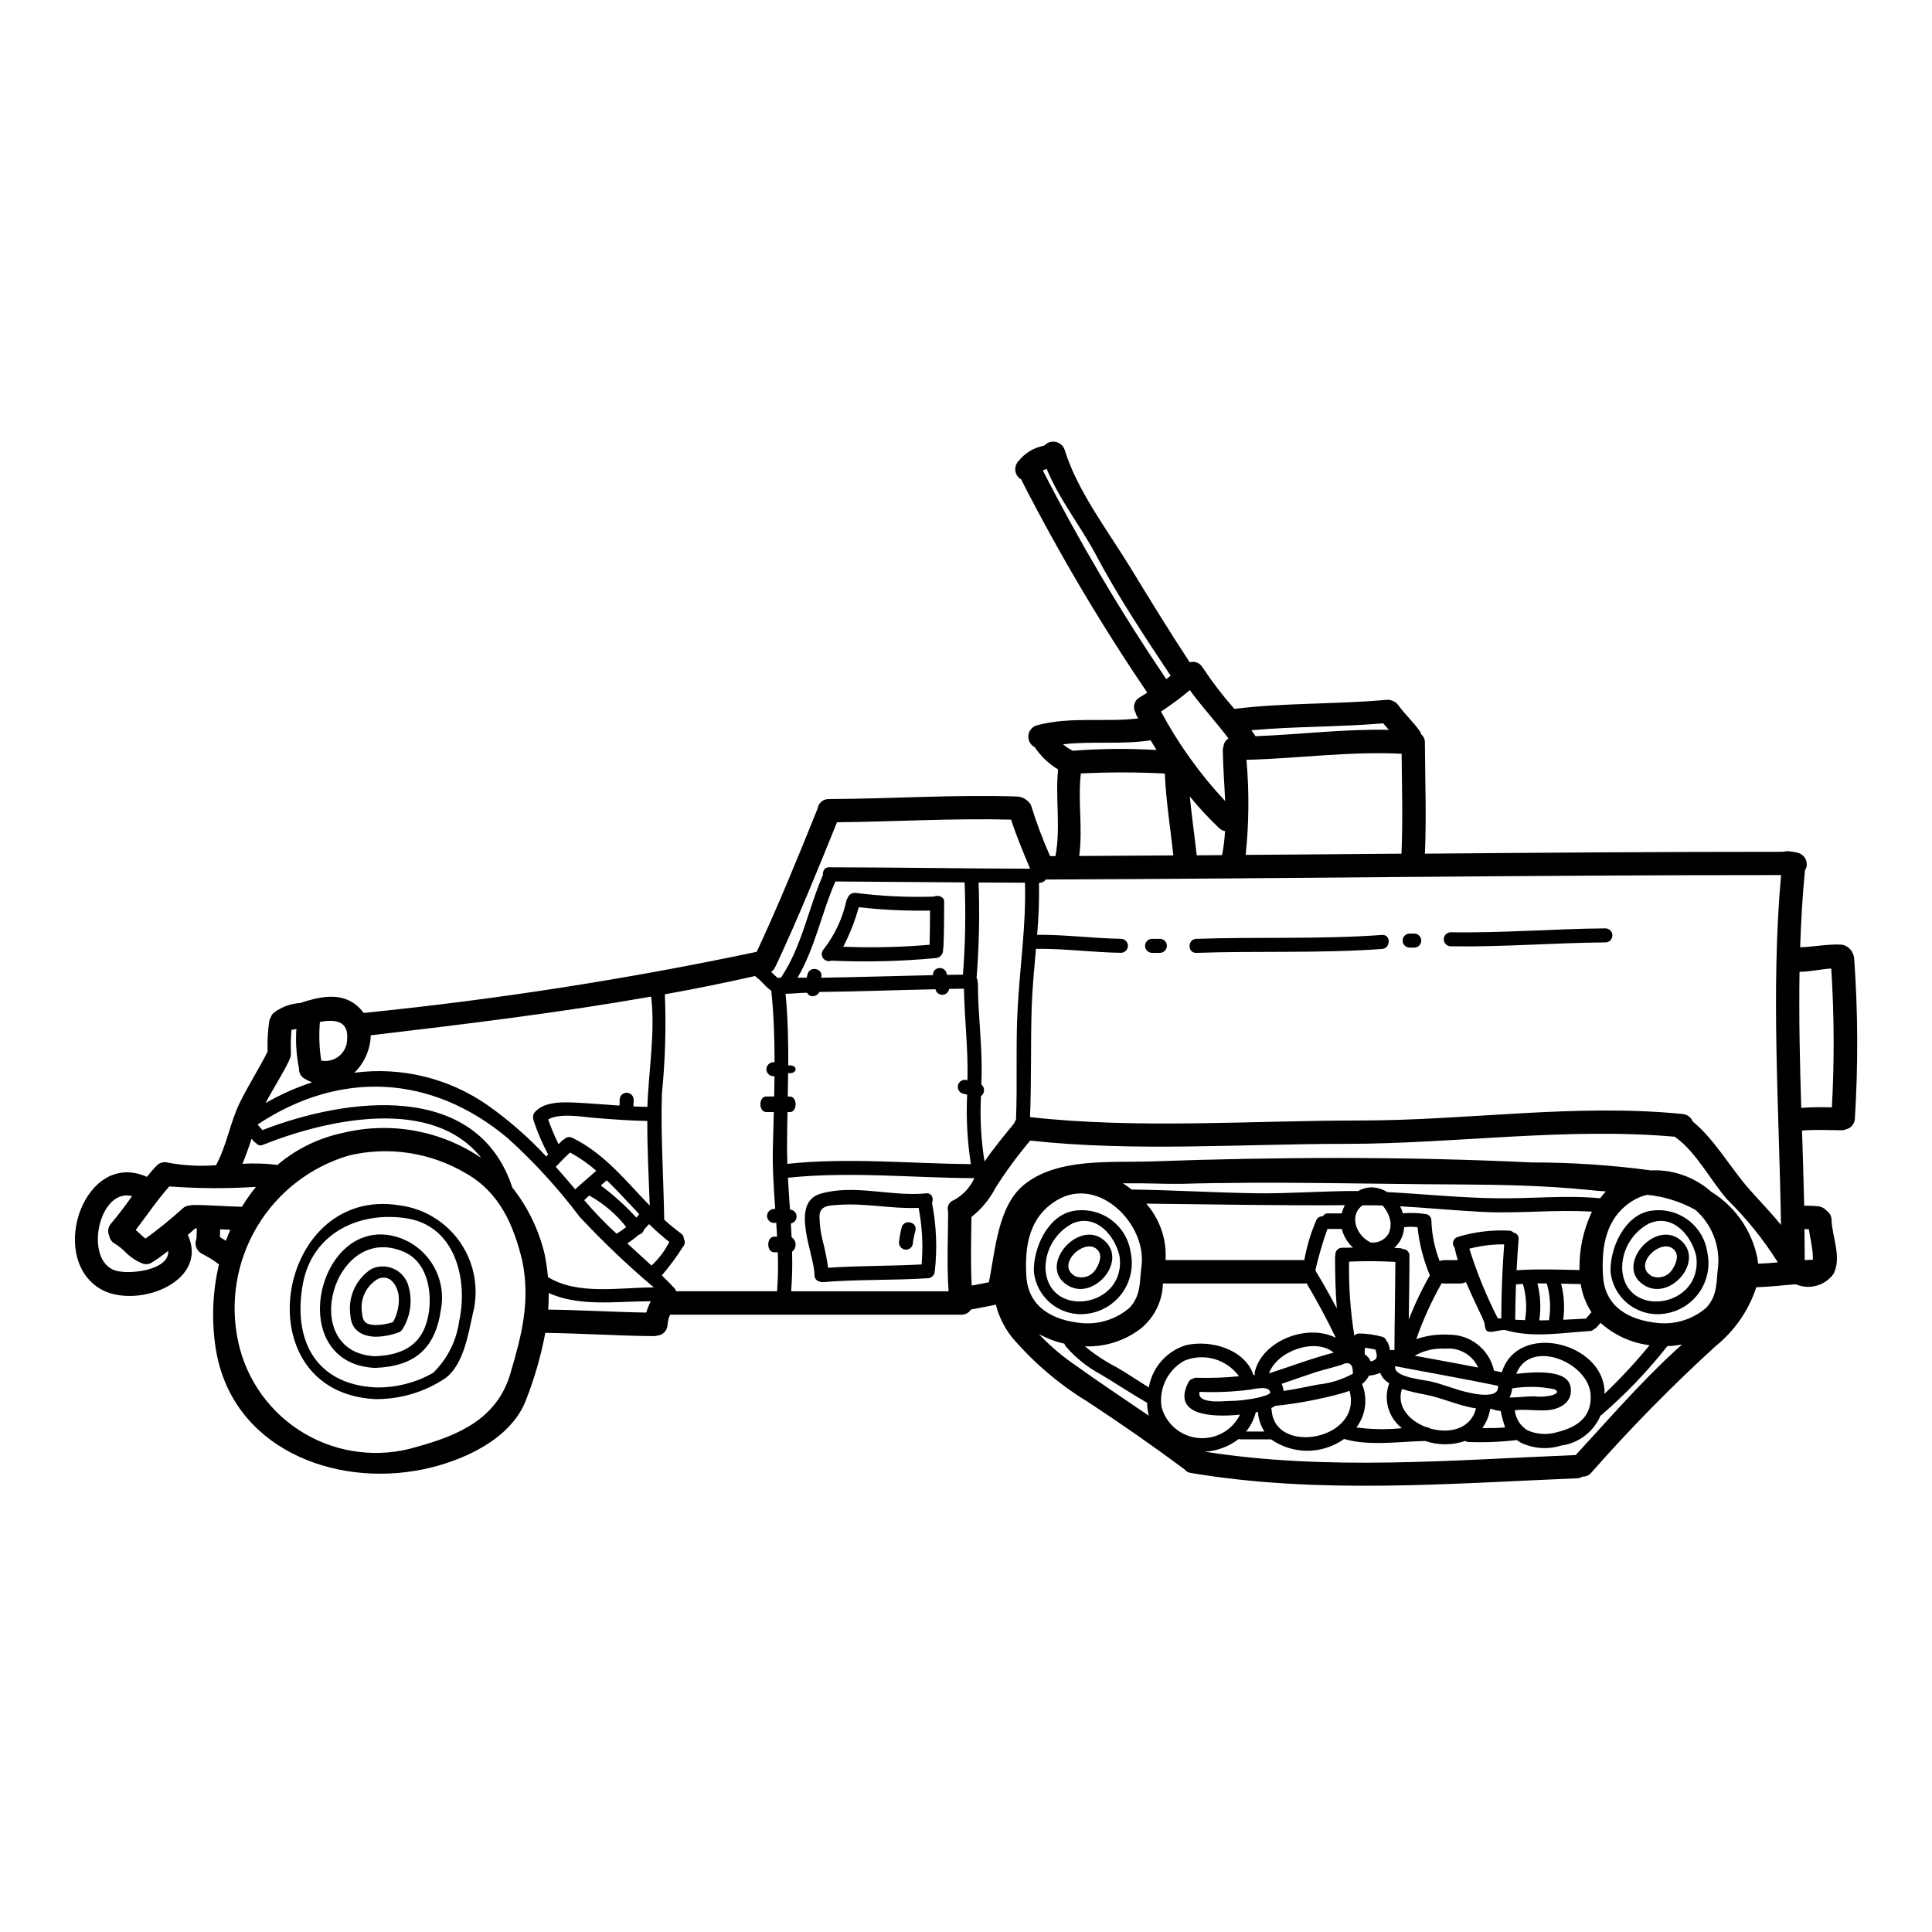 <?xml version="1.0" encoding="UTF-8"?>
<!-- Uploaded to: ICON Repo, www.iconrepo.com, Generator: ICON Repo Mixer Tools -->
<svg fill="#000000" width="800px" height="800px" version="1.1" viewBox="144 144 512 512" xmlns="http://www.w3.org/2000/svg">
 <g>
  <path d="m635.37 397.92c1.016 14.148 1.078 28.348 0.191 42.508-0.051 1.379-1.02 2.555-2.363 2.867-0.395 0.16-0.816 0.238-1.238 0.23-3.469-0.023-6.938-0.207-10.406 0.082 0.203 6.648 0.434 13.281 0.578 19.91 1.18 0 2.363 0.039 3.57 0.145 0.91 0.066 1.758 0.492 2.359 1.18 0.82 0.539 1.316 1.457 1.32 2.438 0.145 4.543 2.789 9.973 0.496 14.355-2.293 3.121-6.441 4.242-9.996 2.703-3.473 0.289-6.938 0.68-10.43 0.789v-0.004c-2.027 6.18-5.809 11.629-10.883 15.695-11.574 10.566-22.566 21.758-32.922 33.523-0.547 0.645-1.363 1-2.211 0.969-0.465 0.273-0.988 0.43-1.527 0.453-34.16 1.402-68.34 4.273-102.27-1.406v0.004c-0.695-0.078-1.328-0.438-1.754-0.992-8.426-6.258-16.832-12.102-25.629-17.887-7.492-4.559-14.219-10.27-19.934-16.926-2.086-2.586-3.594-5.598-4.414-8.82-2.188 0.516-4.402 0.848-6.59 1.301-0.559 0.891-1.551 1.41-2.602 1.363h-77.117c-0.391 0.812-0.621 1.688-0.68 2.582 0 1.516-1.141 2.789-2.648 2.953-0.312 0.094-0.637 0.145-0.965 0.145-9.605-0.062-19.188-0.742-28.793-0.852v0.004c-1.148 6.074-2.859 12.027-5.117 17.781-3.969 10.512-16.977 16.254-27.305 18.383-23.668 4.871-50.824-5.699-54.934-32.133-1.133-7.398-0.832-14.941 0.883-22.223-0.246-0.121-0.473-0.277-0.68-0.457-0.617-0.469-1.266-0.898-1.941-1.281-0.68-0.395-1.387-0.789-2.086-1.156-1.34-0.801-1.875-2.473-1.258-3.906 0.062-1.277 0.082-2.559 0.082-2.559v-0.145h-0.414l-1.969 1.734c5.867 12.723-14.395 20.113-23.707 13.98-13.344-8.797-3.391-36.66 12.867-29.371 0.738-0.906 1.465-1.793 2.269-2.66 0.039-0.043 0.082-0.062 0.121-0.105h0.004c0.727-0.914 1.926-1.32 3.059-1.031 4.238 0.812 8.566 1.047 12.867 0.703 2.871-5.285 3.715-11.297 6.34-16.664 2.269-4.586 5.039-8.879 7.328-13.445-0.105-2.738 0.047-5.477 0.457-8.18 0.066-0.336 0.199-0.652 0.395-0.93 0.133-0.441 0.391-0.836 0.738-1.133 2.023-1.562 4.473-2.481 7.023-2.625 4.691-1.547 10.082-2.871 14.355 0.145 0.961 0.68 1.801 1.52 2.481 2.481 34.988-3.523 69.762-8.93 104.17-16.195 5.805-12.434 10.969-25.137 16.09-37.855 0.023-0.016 0.035-0.039 0.039-0.062 0.188-1.484 1.461-2.59 2.957-2.562 16.645-0.082 33.27-1.215 49.918-0.68 1.531 0.082 2.918 0.938 3.676 2.269 1.418 4.606 3.106 9.117 5.062 13.52h1.426c1.445-7.543-0.082-15.328 0.699-22.965-2.477-1.488-4.594-3.504-6.195-5.906-1.129-0.578-1.793-1.781-1.688-3.047 0.109-1.262 0.973-2.336 2.184-2.715 8.902-2.418 17.949-0.789 26.93-1.84l-0.371-0.68c-0.148-0.254-0.25-0.535-0.309-0.824-0.426-0.68-0.547-1.504-0.344-2.277 0.203-0.773 0.715-1.43 1.418-1.812 0.68-0.395 1.344-0.828 2.004-1.258v-0.004c-12.215-17.996-23.305-36.727-33.215-56.09-0.059-0.145-0.102-0.273-0.164-0.395-0.262-0.137-0.508-0.309-0.719-0.516-1.184-1.223-1.184-3.16 0-4.379 1.707-2.133 4.125-3.578 6.812-4.07 0.762-0.848 1.918-1.223 3.031-0.988 1.117 0.234 2.019 1.043 2.379 2.125 3.281 10.762 11.48 21.5 17.352 31.094 5.16 8.469 10.324 16.895 15.777 25.191h-0.004c1.301-0.402 2.707 0.148 3.391 1.32 2.562 3.863 5.387 7.543 8.445 11.023 13.383-1.652 26.91-1.18 40.336-2.398 0.25-0.016 0.496-0.008 0.742 0.023 0.996 0.145 1.887 0.699 2.461 1.527 1.754 2.398 3.988 4.398 5.68 6.875 0.141 0.219 0.246 0.457 0.309 0.707 0.641 0.559 0.996 1.375 0.969 2.227 0.043 9.812 0.434 19.602 0 29.41 31.578-0.27 63.219-0.496 95.004-0.496 0.332-0.117 0.68-0.172 1.031-0.164 0.977 0.059 1.945 0.211 2.894 0.457 1.637 0.473 2.598 2.168 2.168 3.816-0.09 0.277-0.215 0.543-0.375 0.789-0.66 6.773-1.051 13.586-1.277 20.402 3.758-0.102 7.453-0.93 11.215-0.68h-0.004c1.699 0.418 2.945 1.871 3.098 3.613zm-5.902 39.547c0.676-12.258 0.621-24.547-0.168-36.801-2.785 0.164-5.578 0.867-8.406 0.867-0.184 12.395 0.082 23.977 0.457 36.062v-0.004c2.703-0.184 5.41-0.227 8.117-0.125zm-5.039 40.375c0.02-0.656 0-1.312-0.062-1.969-0.207-2.047-0.703-4.07-0.992-6.113-0.395-0.023-0.789-0.023-1.18-0.043 0.039 2.746 0.066 5.496 0.082 8.242 0.703-0.074 1.43-0.094 2.152-0.117zm-8.426-101.94c-65.262-0.023-130.05 0.93-194.86 1.18-0.316 0.492-0.844 0.809-1.426 0.848-0.133 0-0.258 0.035-0.371 0.102 0.082 4.574-0.086 9.148-0.496 13.703 7.41-0.082 14.789 0.953 22.199 1.055 1.027 0 1.859 0.832 1.859 1.855 0 1.027-0.832 1.859-1.859 1.859-7.519-0.102-14.957-1.156-22.512-1.051-0.453 5.223-0.973 10.449-1.137 15.742-0.289 9.605-0.039 19.246-0.434 28.852 28.832 3.199 58.719 0.891 87.672 0.891 28.398 0 56.941-4.547 85.277-1.715 1.191 0.098 2.223 0.859 2.664 1.965 5.902 4.852 9.992 12.309 15.012 17.988 2.754 3.121 5.742 6.156 8.387 9.445-0.473-30.777-2.727-62.027 0.023-92.715zm-6.074 102.99c1.734-0.062 3.492-0.184 5.227-0.352v0.004c-3.832-6.082-8.355-11.695-13.488-16.73-4.273-4.938-8.219-12.516-13.484-16.297v0.004c-0.102-0.086-0.199-0.176-0.293-0.273-28.973-2.559-58.301 1.883-87.316 1.883-27.633 0-56.055 2.148-83.562-0.867h0.004c-3.348 3.957-6.418 8.137-9.191 12.512-1.555 3.004-3.731 5.644-6.387 7.738-0.059 6.074-0.27 12.121 0.082 18.172 1.508-0.27 3.039-0.555 4.547-0.887 1.711-8.363 2.336-20.18 9.312-25.836 8.902-7.211 22.984-5.805 33.809-6.176 33.336-1.199 67.367-1.324 100.7 0.27h0.004c10.637-0.004 21.262 0.707 31.801 2.129 0.109-0.023 0.223-0.035 0.332-0.043 5.699-0.125 11.234 1.91 15.492 5.699 5.891 3.641 10.145 9.414 11.875 16.121 0.254 0.961 0.434 1.945 0.535 2.934zm-10.598 0.617v0.004c0.453-5.629-1.773-11.141-6.008-14.871-3.953-2.203-8.32-3.562-12.824-4.004-1.281 0.293-2.508 0.789-3.637 1.465-7.328 4.441-8.531 12.168-8.035 20.137 0.52 8.199 7.023 11.629 14.52 12.371h0.004c4.668 0.473 9.324-1.004 12.863-4.086 3.078-3.387 2.551-6.836 3.117-11.02zm-11.711 22.719c0.68-0.637 1.406-1.277 2.148-1.941l0.004 0.004c-1.289 0.242-2.594 0.395-3.906 0.453-5.234 6.637-11.102 12.762-17.508 18.277-0.062 0.043-0.125 0.043-0.188 0.082h-0.004c-1.824 4.344-5.82 7.387-10.488 7.996-3.555 1.113-7.398 0.816-10.742-0.828-0.309-0.207-0.637-0.434-0.969-0.641-4.234 0.504-8.504 0.676-12.766 0.516-0.328-0.004-0.652-0.105-0.926-0.289-3.418 1.188-7.133 1.195-10.555 0.02-6.961 0.125-14.75 1.426-21.523-0.535h0.004c-2.82 2.016-6.195 3.109-9.66 3.129-3.465 0.02-6.852-1.039-9.691-3.027h-7.789c-0.332 0-0.574-0.039-0.848-0.062-2.57 1.992-5.691 3.152-8.941 3.328 32.59 5.117 65.531 2.231 98.309 0.891 8.453-9.16 16.895-18.918 26.043-27.363zm-18.441 11.176h0.004c4.25-4.055 8.25-8.367 11.977-12.91-4.836-0.594-9.367-2.66-12.988-5.922-0.371 0.434-0.738 0.824-1.113 1.258-0.16 0.164-0.359 0.281-0.578 0.352-0.34 0.402-0.855 0.617-1.383 0.578-7.375 0.434-14.664 1.84-22-0.227-1.32-0.371-3.965 0.93-5.039 0.184-0.598-0.434-0.496-1.609-0.699-2.25l0.004-0.004c-0.492-1.23-1.043-2.438-1.656-3.613-1.094-2.363-2.207-4.723-3.223-7.106v0.004c-0.484 0.254-1.023 0.391-1.574 0.391h-4.148c-0.242 0.004-0.484-0.016-0.723-0.062-2.668 4.731-4.914 9.684-6.711 14.809 2.75-0.953 5.664-1.355 8.57-1.18 5.734-0.086 10.746 3.852 12.016 9.445v0.082l2.086 0.434c4.195-13.484 26.688-7.988 27.223 4.981 0 0.266-0.039 0.496-0.039 0.762zm-1.113-51.855c0.469-0.633 0.973-1.238 1.508-1.816-1.527-0.105-3.055-0.207-4.606-0.395-11.34-1.133-22.676-1.383-34.055-1.445-24.621-0.102-49.277-0.867-73.898-0.164-3.633 0.082-9.395-0.227-15.469-0.145 0.824 0.496 1.613 1.051 2.363 1.652 10.984 0.145 21.973 0.828 32.961 0.992 9.023 0.121 18.051-0.641 27.055-0.598 1.223-0.711 2.633-1.043 4.047-0.953 1.312 0.109 2.582 0.535 3.695 1.242 9.605 0.496 19.188 1.508 28.793 1.633 9.203 0.141 18.395-0.852 27.605-0.004zm-3.633 31.742c0.434-0.516 0.887-1.031 1.324-1.547h-0.004c-1.473-2.25-2.445-4.793-2.852-7.453-1.73-0.023-3.449-0.062-5.184-0.105 0.793 3.121 0.98 6.367 0.559 9.562 2.023-0.082 4.051-0.207 6.074-0.312 0.039-0.062 0.039-0.102 0.082-0.156zm-7.746 30.238c5.203-1.305 9.109-3.883 8.859-9.75-0.352-8.734-16.047-15.242-19.723-5.699 5.039-0.535 13.695-1.238 14.418 3.574 0.598 3.938-2.754 5.824-6.297 6.074-2.289 0.141-4.543-0.145-6.812-0.105l-0.004-0.004c-0.562 0.004-1.129 0.039-1.691 0.109 0.223 2.203 1.469 4.176 3.367 5.324 2.484 1.098 5.281 1.27 7.883 0.477zm9.191-58.426c-9.809-0.617-19.641 0.578-29.473 0.039-7.106-0.371-14.23-1.07-21.352-1.465h-0.004c0.305 0.594 0.543 1.215 0.723 1.855 1.766-0.148 3.547-0.113 5.309 0.105 0.098 0.016 0.195 0.043 0.289 0.082 0.504-0.066 1.012 0.094 1.391 0.438 0.379 0.34 0.59 0.832 0.574 1.34 0.117 3.656 0.852 7.266 2.172 10.676 0.402-0.152 0.828-0.227 1.258-0.223h3.574c-0.332-1.074-0.621-2.148-0.848-3.242v-0.047c-0.406-0.465-0.543-1.109-0.359-1.699 0.184-0.59 0.664-1.039 1.266-1.188 4.426-1.344 9.055-1.898 13.676-1.637 0.406 0.055 0.785 0.246 1.074 0.539 0.824 0.129 1.398 0.887 1.297 1.715-0.223 2.754-0.395 5.512-0.535 8.242 5.559-0.395 11.113-0.164 16.688-0.062 0-0.121-0.023-0.246-0.023-0.371-0.062-5.219 1.07-10.383 3.305-15.098zm-10.203 48.535c1.465-0.578 1.074-1.238 0-1.531-3.609-0.707-7.316-0.762-10.945-0.168-0.062 0.848-0.305 1.668-0.703 2.418 2.227 0 4.688-0.352 6.629-0.309 1.684 0.195 3.391 0.055 5.019-0.41zm-1.18-19.766v-0.004c0.539-3.25 0.34-6.582-0.578-9.746-0.828-0.023-1.652 0-2.481 0 0.805 3.199 0.973 6.527 0.496 9.789 0.828-0.023 1.676-0.023 2.547-0.043zm-6.34 0-0.004-0.004c0.539-3.203 0.348-6.484-0.559-9.602-0.617 0-1.238 0.062-1.84 0.102-0.121 3.148-0.184 6.258-0.203 9.375 0.855 0.051 1.719 0.086 2.586 0.105zm-5.512-20.098v-0.004c-3.121-0.031-6.234 0.352-9.254 1.141 1.988 6.336 4.504 12.496 7.516 18.418 0.312 0.043 0.617 0.082 0.949 0.105 0.023-6.566 0.273-13.145 0.77-19.684zm0.23 48.512c-0.484-1.434-0.879-2.894-1.18-4.375-0.777-0.043-1.543-0.203-2.269-0.477-0.062-0.02-0.082-0.062-0.125-0.082h-0.004c-0.094 0.031-0.188 0.051-0.285 0.062h-0.145v0.27l-0.004-0.004c-0.309 1.727-1.008 3.356-2.043 4.773 2.043 0.02 4.047 0 6.055-0.168zm-12.434-9.973c1.305 0.414 11.113 3.301 10.531-1.074-9.055-1.859-18.133-3.449-27.219-5.184-0.723 2.934 7.785 3.633 9.477 4.047 2.477 0.602 4.809 1.469 7.227 2.211zm5.285-5.902c-1.531-3.375-5.047-5.387-8.734-5-2.812-0.176-5.621 0.473-8.074 1.863 5.613 1.027 11.23 2.059 16.824 3.133zm-12.844 16.109c5.019 1.508 10.883 0.312 12.27-5.285-4.648-0.68-8.984-2.828-13.652-3.699v-0.004c-2.019-0.348-4.012-0.832-5.969-1.441-1.531 4.606 1.941 8.426 6.398 10.102l0.004-0.004c0.348 0.008 0.684 0.121 0.969 0.328zm0.039-40.562h0.004c-1.699-4.066-2.801-8.359-3.266-12.742-1.176-0.145-2.363-0.145-3.543 0-0.094 2.106-1.039 4.082-2.625 5.473 0.539 0.039 1.094 0.059 1.652 0.102h0.004c0.234 0.039 0.465 0.117 0.68 0.23 0.461 0.004 0.902 0.195 1.219 0.531 0.32 0.332 0.488 0.781 0.473 1.242 0 5.637-0.102 11.277-0.184 16.926 1.566-4.059 3.441-7.992 5.606-11.766zm-7.519-111.73c0.395-8.82 0.125-17.637 0.043-26.477-13.777-0.703-27.387 1.258-41.121 1.609 0.746 8.383 0.676 16.82-0.207 25.191 13.758-0.102 27.52-0.207 41.285-0.324zm-1.859 131.62c0.039-7.809 0.203-15.613 0.246-23.422l0.004-0.004c-4.086-0.234-8.18-0.262-12.27-0.082-0.121 6.57 0.344 13.137 1.387 19.621 0.324-0.355 0.777-0.566 1.258-0.578 2.043 0.027 4.07 0.309 6.039 0.848 0.586 0.098 1.059 0.523 1.219 1.094 0.207 0.203 0.371 0.453 0.473 0.723 0.211 0.586 0.379 1.188 0.496 1.801 0.371-0.148 0.781-0.148 1.148 0zm-1.574-30.879c0.535-1.133 0.688-2.406 0.434-3.633-0.328-1.438-1.016-2.769-2.004-3.867-1.754-0.039-3.512-0.082-5.266-0.059-3.656 2.477-1.902 7.93 2.066 9.84 1.906 0.262 3.781-0.633 4.773-2.281zm-8.504 51.32c4 0.531 8.047 0.594 12.062 0.188-3.609-2.809-4.969-7.637-3.352-11.914-1.113-0.598-1.969-1.578-2.414-2.758-0.934 0.426-1.934 0.676-2.957 0.746-0.441 0.879-1.074 1.648-1.855 2.25 0 0.082 0.082 0.121 0.102 0.203 1.457 3.785 0.855 8.051-1.586 11.285zm8.594-184.88c-0.496-0.578-0.992-1.137-1.488-1.715-11.648 0.973-23.336 0.789-34.945 1.82 0.332 0.457 0.66 0.91 0.973 1.367v-0.004c0.047 0.07 0.09 0.145 0.121 0.227 11.816-0.461 23.547-1.949 35.34-1.695zm-3.281 166.44-0.004 0.004c0.062-0.215 0.09-0.438 0.082-0.664-0.047-0.52-0.16-1.035-0.328-1.531-0.922-0.211-1.855-0.379-2.793-0.496-0.055 0.578-0.082 1.156-0.082 1.738 0.723 0.43 1.277 1.094 1.574 1.879 0.527-0.062 1.02-0.297 1.406-0.66v-0.023c0.059-0.086 0.117-0.191 0.141-0.25zm-6.242 4.188c0.043-2.625-0.992-3.391-3.098-2.312-0.789 0.227-1.609 0.453-2.438 0.699-1.488 0.438-2.996 0.789-4.465 1.258-2.992 0.992-5.949 2.047-8.918 3.059 0 0 0 0.043 0.039 0.062h0.004c0.281 0.559 0.449 1.172 0.496 1.797 3.059-0.434 6.055-1.051 9.055-1.672l-0.004-0.004c3.273-0.32 6.445-1.305 9.328-2.887zm-2.871-33.379c0.949 0 1.922 0 2.871-0.039-1.445-1.32-2.469-3.039-2.953-4.934h-3.801c-1.254 3.512-2.309 7.098-3.148 10.734 0.027 0.145 0.039 0.289 0.043 0.434 1.984 3.242 3.848 6.547 5.598 9.914-0.375-4.566-0.457-9.148-0.477-13.734v0.004c0.02-0.133 0.047-0.266 0.082-0.395-0.051-0.508 0.113-1.012 0.453-1.387 0.34-0.379 0.824-0.594 1.336-0.598zm-18.672 42.902c0.66 12.27 24.207 8.074 20.652-4.981-0.699 0.246-1.426 0.496-2.125 0.68v0.004c-5.75 1.578-11.621 2.684-17.555 3.305h-0.02c-0.336 0.219-0.688 0.41-1.055 0.578 0.02 0.164 0.082 0.266 0.102 0.43zm19.418-54.172c-17.578 0.121-35.07-0.227-52.645-0.414v0.004c3.617 4.109 5.457 9.488 5.117 14.953h36.781c0.652-3.695 1.742-7.301 3.242-10.738 0.344-0.578 0.984-0.906 1.652-0.848 0.238-0.469 0.711-0.773 1.238-0.785h3.781c0.184-0.754 0.461-1.477 0.832-2.156zm-2.977 39.055c-4.957-4.09-15.137-0.312-17.121 5.512 5.699-1.84 11.32-3.988 17.121-5.496zm-20.859 4.938c2.144-8.227 13.984-12.688 21.43-8.848-2.363-4.938-4.957-9.75-7.746-14.457-0.223 0.047-0.449 0.066-0.68 0.066h-37.391c-0.117 4.699-2.312 9.109-5.992 12.039-4.219 3.18-9.406 4.809-14.684 4.606 2.551 2.121 5.328 3.957 8.281 5.477 2.957 1.695 5.742 3.637 8.66 5.41l-0.004 0.004c0.902-5.277 4.691-9.598 9.801-11.184 6.527-1.527 15.551 0.992 17.906 7.809 0.023 0.039 0 0.062 0.023 0.102 0.129-0.02 0.262-0.031 0.395-0.039-0.09-0.316-0.098-0.648-0.02-0.969zm1.258 6.898c0.352-0.105 2.852-0.703 2.789-1.262-0.207-1.898-4.152-0.93-5.246-0.762l0.004-0.004c-4.465 0.59-8.969 0.793-13.469 0.602-0.848 3.238 6.277 2.477 7.371 2.438h0.004c2.871-0.016 5.731-0.348 8.527-0.996zm-3.594 9.086h4.832l0.004-0.004c-0.988-1.566-1.578-3.352-1.715-5.203l-0.578 0.125v0.004c-0.465 1.867-1.34 3.606-2.562 5.09zm-1.609-4.481c-7.91 0.828-18.105 0.059-13.672-8.594 0.207-0.469 0.633-0.809 1.137-0.91 0.293-0.191 0.641-0.285 0.992-0.266 3.758 0.117 7.516-0.016 11.258-0.395-3.277-4.512-9.195-6.227-14.375-4.172-4.426 2.391-6.883 7.293-6.156 12.27 1.184 4.504 5.043 7.797 9.676 8.258 4.633 0.465 9.066-1.996 11.121-6.176zm-4.418-176.98c0.082-0.91 0.578-1.73 1.34-2.231-3.301-4.356-7.023-8.363-10.234-12.785-2.434 2.039-4.984 3.938-7.637 5.68 4.606 8.609 10.32 16.582 16.996 23.711-0.184-4.484-0.559-8.984-0.617-13.445h-0.004c0.004-0.316 0.059-0.629 0.156-0.93zm-0.352 28.707c0.414-2.098 0.676-4.227 0.789-6.363-0.586-0.098-1.129-0.371-1.551-0.785-2.769-2.629-5.371-5.43-7.789-8.387 0.516 5.207 1.258 10.391 1.84 15.594 2.219-0.035 4.481-0.035 6.711-0.059zm-37.855 0.227c8.305-0.039 16.625-0.102 24.949-0.145-0.789-7.246-1.945-14.434-2.269-21.703-7.41-0.379-14.836-0.387-22.246-0.023-0.848 7.269 0.559 14.602-0.434 21.871zm23.07-46.863c0.395-0.309 0.789-0.598 1.156-0.91-6.918-10.406-13.941-20.984-19.805-32.031-4.09-7.723-9.727-14.66-13.031-22.758l-0.004 0.004c-0.359 0.082-0.707 0.215-1.031 0.391 9.773 19.082 20.699 37.551 32.711 55.305zm-2.582 18.773c-0.516-0.848-1.051-1.691-1.547-2.562-7.703 1.18-15.551 0.164-23.223 1.055l-0.004 0.004c0.789 0.676 1.656 1.25 2.582 1.711 7.383-0.574 14.797-0.641 22.188-0.203zm-2.023 176.44h-0.004c-0.242-0.918-0.395-1.855-0.449-2.805v-0.621c-4.172-2.398-8.199-5.082-12.332-7.559-3.512-1.871-6.641-4.379-9.23-7.394-0.176-0.211-0.305-0.457-0.375-0.723-2.375-0.531-4.664-1.402-6.793-2.582 2.695 2.875 5.676 5.461 8.898 7.723 6.695 4.816 13.508 9.336 20.281 13.961zm-1.969-39.676c1.484-10.984-11.32-24.141-22.469-17.41-7.332 4.441-8.531 12.168-8.035 20.137 0.516 8.199 7.023 11.629 14.516 12.371v0.004c4.672 0.477 9.332-1.004 12.875-4.09 3.078-3.387 2.562-6.836 3.121-11.02zm-32.812-68.316c0.598-11.133 2.269-22.121 1.941-33.27-3.512-0.02-7.766-0.02-12.289-0.062 0.309 8.414 0.129 16.84-0.535 25.238 0.191 0.348 0.285 0.738 0.27 1.137 0.039 0.129 0.066 0.258 0.082 0.395 0 8.508 1.258 16.926 0.949 25.465-0.02 0.434-0.02 0.848-0.039 1.277h-0.004c0.477 0.391 0.742 0.977 0.719 1.586-0.02 0.613-0.32 1.18-0.82 1.535-0.293 5.793 0.027 11.598 0.949 17.32 2.418-3.512 5.141-6.836 7.848-10.102 0.098-0.352 0.266-0.68 0.496-0.965 0.391-9.852-0.102-19.703 0.434-29.555zm3.301-37c-1.816-4.273-3.594-8.57-5.039-12.988-15.387-0.395-30.754 0.535-46.137 0.699-5.176 12.82-10.367 25.578-16.23 38.09-0.062 0.121-0.145 0.227-0.207 0.352v-0.004c-0.207 0.496-0.57 0.914-1.031 1.184 0.559 0.539 1.094 1.074 1.672 1.574h0.93c5.535-8.199 7.231-18.215 11.133-27.199-0.082-0.992 0.395-2.066 1.531-2.066 18.48 0.02 36.945 0.352 53.383 0.371zm-16.598 55.898c0.203-8.078-0.789-16.027-0.93-24.082-1.305 0-2.602 0.039-3.938 0.062h0.004c-0.137 0.879-0.887 1.535-1.773 1.555-0.891 0.02-1.668-0.598-1.844-1.469-10.234 0.203-20.508 0.598-30.773 0.719-0.324 0.637-0.957 1.059-1.672 1.117-0.664 0.043-1.289-0.32-1.582-0.918-1.902 0.02-3.797 0.27-5.699 0.27 0.598 6.176 0.742 12.785 0.719 18.98h0.395c2.066 0 2.066 2.066 0 2.066h-0.434c-0.02 2.062-0.062 4.356-0.102 6.195h0.535c2.066 0 2.066 4.129 0 4.129h-0.598c-0.062 3.035-0.125 6.074-0.125 9.129 0 1.531 0.043 3.059 0.082 4.586 16.027-1.734 32.902-0.039 48.637 0.062v-0.004c-0.949-6.082-1.281-12.25-0.988-18.398-0.395-0.102-0.789-0.184-1.18-0.293-0.953-0.305-1.492-1.309-1.227-2.273 0.266-0.961 1.246-1.543 2.219-1.32 0.102 0.039 0.203 0.066 0.309 0.082zm-1.199-27.801c0.633-8.133 0.777-16.297 0.438-24.449-13.84-0.082-29.125-0.207-34.242-0.246-3.695 8.383-5.367 17.594-10.035 25.504h2.418c0.082-0.352 0.164-0.699 0.27-1.031 0.699-2.269 4.293-1.305 3.574 0.992v0.039c9.871-0.145 19.742-0.477 29.633-0.68l-0.004-0.004c-0.047-0.668 0.297-1.309 0.883-1.637 0.887-0.508 2.016-0.215 2.539 0.66 0.125 0.312 0.246 0.598 0.352 0.91 1.387 0.004 2.769-0.059 4.172-0.059zm-2.363 59.73c2.375-1.309 4.266-3.34 5.394-5.805-15.965-0.043-33.086-1.84-49.406-0.105 0.164 2.809 0.332 5.641 0.539 8.445v0.004c0.148 0.012 0.293 0.031 0.434 0.062 0.82 0.246 1.367 1.02 1.316 1.875-0.047 0.855-0.676 1.566-1.52 1.719 0.082 1.219 0.141 2.438 0.203 3.656 0.637 0.422 1.027 1.125 1.051 1.887 0.027 0.762-0.316 1.492-0.926 1.953 0.105 3.5 0.02 7-0.246 10.488h41.723c-0.496-7-0.145-13.98-0.121-21.004v-0.184h-0.004c-0.398-1.254 0.297-2.594 1.547-2.992zm-46.895 24.168c0.258-3.434 0.32-6.879 0.184-10.324h-0.969c-2.066 0-2.066-4.133 0-4.133h0.789c-0.059-1.215-0.141-2.457-0.223-3.672-0.188 0.02-0.395 0-0.578 0.02h-0.004c-0.492 0.004-0.969-0.191-1.316-0.539-0.352-0.352-0.547-0.824-0.543-1.316 0.023-1.02 0.844-1.836 1.859-1.863h0.309c-0.395-5.512-0.762-11.02-0.617-16.531 0.082-3.055 0.168-6.098 0.246-9.129h-2.004c-2.066 0-2.066-4.129 0-4.129h2.106c0.043-1.797 0.062-3.594 0.082-5.391-0.094-0.004-0.191 0.004-0.285 0.02-0.496 0.004-0.969-0.191-1.316-0.539-0.352-0.352-0.547-0.824-0.547-1.316 0.027-1.02 0.844-1.836 1.863-1.859 0.102-0.016 0.203-0.023 0.305-0.02 0-6.32-0.223-12.617-0.867-18.941h0.004c-0.141-0.062-0.273-0.148-0.395-0.246-1.277-0.992-2.25-2.363-3.594-3.324v-0.004c-0.117-0.086-0.223-0.191-0.312-0.305-7.926 1.793-15.898 3.414-23.914 4.852 0.359 8.785 0.094 17.586-0.785 26.332-0.332 11.195 0.434 22.242 0.617 33.395 1.402 1.289 2.879 2.496 4.418 3.617 0.484 0.324 0.777 0.863 0.789 1.445 0.402 0.691 0.301 1.566-0.25 2.148-1.684 2.648-3.555 5.172-5.594 7.555 1.133 1.113 2.269 2.231 3.367 3.41h-0.004c0.203 0.223 0.352 0.492 0.434 0.785zm-33.27-6.812h-0.004c1.93-1.793 3.531-3.91 4.723-6.258-1.883-1.461-3.676-3.039-5.367-4.723-0.434 0.496-0.891 0.969-1.344 1.465-0.184 0.676-0.719 1.199-1.402 1.367-0.957 0.836-1.969 1.602-3.035 2.289 2.133 1.969 4.301 3.887 6.426 5.871zm-1.094-42.066c0.312-9.605 2.125-19.602 0.992-29.207-24.641 4.328-49.594 7.332-74.309 10.266h-0.004c-0.004 0.5-0.039 0.996-0.105 1.488-0.434 3.203-1.922 6.168-4.231 8.426 12.465-1.645 25.098 1.445 35.395 8.66 5.602 3.965 10.781 8.5 15.449 13.527 0.164-0.184 0.332-0.352 0.496-0.535-1.535-2.894-2.824-5.914-3.859-9.023-0.047-0.148-0.074-0.301-0.082-0.457-0.156-0.594-0.012-1.227 0.391-1.691 2.602-3.059 8.094-2.707 11.668-2.519 3.574 0.188 7.207 0.496 10.801 0.742 0.043-0.52 0.043-1.035 0.043-1.551 0-1.023 0.832-1.855 1.859-1.855 1.023 0 1.855 0.832 1.855 1.855 0 0.598-0.02 1.18-0.059 1.773 1.234 0.07 2.457 0.09 3.695 0.113zm-0.293 54.523v-0.004c0.301-1.031 0.695-2.031 1.18-2.992-9.129 0-18.922 1.527-27.035-2.188 0 1.488-0.039 2.934-0.141 4.402 8.688 0.109 17.344 0.648 25.996 0.789zm0.91-28.34c-0.246-7.477-0.68-14.934-0.637-22.434-4.75-0.082-9.445-0.434-14.168-0.828-2.914-0.246-9.109-1.363-12.102 0.438l-0.008-0.004c0.785 2.238 1.703 4.426 2.758 6.547 0.352-0.352 0.703-0.723 1.074-1.055 0.117-0.094 0.25-0.172 0.391-0.223 0.555-0.621 1.457-0.785 2.191-0.395 8.418 4.07 14.137 11.379 20.496 17.949zm-3.543 3.199 0.762-0.934c-2.871-2.996-5.641-6.113-8.613-8.984-0.516 0.477-1.055 0.93-1.574 1.387v-0.004c3.41 2.539 6.57 5.394 9.438 8.531zm4.648 18.5c-6.93-5.848-13.5-12.105-19.684-18.734-5.695-7.566-12.109-14.574-19.145-20.918-20.238-16.895-44.445-17.949-66.191-3.543 0.434 0.496 0.848 0.992 1.277 1.488 22.535-8.738 56.918-13.152 66.234 15.242l0.004-0.004c4.125 5.215 7.051 11.273 8.57 17.746 0.395 1.969 0.684 3.961 0.867 5.965 7.875 4.844 18.719 2.758 28.078 2.738zm-9.914-14.23h-0.004c0.906-0.535 1.77-1.137 2.582-1.797-2.672-3.414-6.012-6.25-9.809-8.344-0.457 0.395-0.891 0.824-1.324 1.234l0.004 0.004c2.672 3.129 5.531 6.098 8.559 8.883zm-10.938-11.773c1.797-1.711 3.738-3.262 5.578-4.938v0.004c-2.125-1.867-4.453-3.488-6.938-4.836-1.324 1.18-2.562 2.5-3.801 3.801 1.754 1.941 3.469 3.945 5.16 5.969zm-17.184 48.805c3.039-10.285 5.328-19.145 3.148-29.914-2.289-9.395-5.969-18.027-14.809-23.07v0.004c-9.32-5.574-20.441-7.309-31.02-4.832-10.25 2.981-18.992 9.742-24.457 18.914-5.465 9.172-7.246 20.078-4.988 30.512 2.207 10.191 8.574 18.996 17.562 24.281 8.988 5.285 19.777 6.57 29.754 3.539 11.203-3.098 21.297-7.477 24.809-19.414zm-7.703-57.125c-12.723-16.172-40.109-10.555-57.859-3.492-0.645 0.309-1.414 0.117-1.84-0.457-0.184-0.09-0.352-0.215-0.496-0.367-0.227-0.27-0.457-0.516-0.68-0.789-0.742 2.25-1.508 4.481-2.418 6.648 2.906-0.172 5.824-0.094 8.715 0.23 0.125 0.02 0.227 0.062 0.352 0.082 0.074-0.027 0.152-0.043 0.227-0.043 4.996-4.227 10.969-7.137 17.371-8.469 12.602-3.051 25.906-0.633 36.629 6.656zm-35.562-31.395c0.473-5-3.242-5.41-7.211-4.648-0.293 3.414-0.176 6.852 0.355 10.234 1.676 0.32 3.406-0.117 4.731-1.195 1.32-1.078 2.102-2.684 2.125-4.391zm-9.273 11.34c-0.703-0.254-1.383-0.582-2.023-0.973-0.965-0.543-1.527-1.598-1.449-2.703-0.703-3.449-0.941-6.981-0.699-10.492-0.082 0.02-0.184 0.062-0.27 0.082h0.004c-0.336 0.113-0.684 0.168-1.035 0.164-0.184 2.102-0.23 4.215-0.145 6.324 0.012 0.535-0.125 1.062-0.391 1.527-0.043 0.195-0.113 0.383-0.211 0.559-1.84 3.734-4.172 7.289-6.133 11.02 3.918-2.254 8.059-4.098 12.352-5.508zm-14.891 27.715c-7.648 0.488-15.32 0.445-22.965-0.121-3.223 3.633-5.926 7.703-8.902 11.543 0.434 0.371 0.891 0.762 1.324 1.18h-0.004c0.402 0.395 0.82 0.766 1.262 1.113 3.438-2.481 6.734-5.156 9.871-8.008 0.535-0.5 1.234-0.781 1.969-0.789 0.285-0.082 0.586-0.125 0.887-0.121 4.293 0 8.57 0.395 12.844 0.473 1.117-1.84 2.359-3.598 3.715-5.269zm-6.797 11.359-2.684-0.121c0 0.246-0.02 1.113-0.062 2.062 0.539 0.312 1.074 0.66 1.574 0.992 0.391-0.969 0.758-1.961 1.172-2.934zm-30.504 10.793c3.656 1.199 14.438-0.039 14.043-5.184-1.215 0.953-2.457 1.883-3.777 2.727-0.062 0.039-0.145 0.062-0.203 0.102-0.742 0.637-1.758 0.848-2.691 0.559-1.656-0.641-3.164-1.609-4.438-2.848-0.902-0.938-1.914-1.766-3.016-2.461-0.773-0.406-1.312-1.145-1.465-2.004-0.547-1.121-0.348-2.465 0.496-3.383 1.969-2.293 3.758-4.75 5.535-7.211-8.82-2.285-12.867 16.969-4.484 19.703z"/>
  <path d="m596.48 476.01c0.762 3.672-0.039 7.496-2.207 10.559-2.172 3.062-5.516 5.082-9.234 5.578-3.383 0.48-6.812-0.441-9.5-2.551s-4.394-5.223-4.731-8.625c-0.184-6.156 3.676-14.891 10.492-16.066h0.004c3.492-0.605 7.082 0.234 9.945 2.328 2.863 2.094 4.75 5.262 5.231 8.777zm-22.594 3.969c0.434 13.836 21.602 10.68 19.621-3.148-1.258-5.367-6.113-11.215-12.352-8.66-4.441 2.266-7.242 6.82-7.269 11.805z"/>
  <path d="m589.69 472.93c5.637 5.285-2.398 14.93-8.961 12.184-0.043 0-0.082-0.059-0.125-0.082l-0.004-0.004c-0.078-0.008-0.156-0.027-0.227-0.059-9.414-4.769 2.356-18.609 9.316-12.039zm-2.539 7.539c0.887-1.324 1.859-3.473 0.738-4.981-3.074-4.129-11.711 3.695-6.07 6.734h0.004c1.965 0.758 4.195 0.023 5.328-1.758z"/>
  <path d="m569.45 390.03c1.023 0 1.855 0.832 1.855 1.859s-0.832 1.859-1.855 1.859c-13.672 0.102-27.305 1.258-40.977 1.031h-0.004c-1.023 0-1.855-0.832-1.855-1.859s0.832-1.859 1.855-1.859c13.676 0.23 27.305-0.926 40.98-1.031z"/>
  <path d="m518.87 391.41c0.992 0.047 1.773 0.863 1.773 1.859 0 0.996-0.781 1.812-1.773 1.859h-1.383c-0.992-0.047-1.777-0.863-1.777-1.859 0-0.996 0.785-1.812 1.777-1.859z"/>
  <path d="m510.24 391.77c2.398-0.184 2.363 3.543 0 3.719-16.379 1.18-32.816 0.477-49.199 1.031-2.394 0.082-2.394-3.633 0-3.715 16.383-0.559 32.82 0.164 49.199-1.035z"/>
  <path d="m451.38 392.8c1.027 0 1.859 0.832 1.859 1.855 0 1.027-0.832 1.859-1.859 1.859h-2.066c-1.027 0-1.859-0.832-1.859-1.859 0-1.023 0.832-1.855 1.859-1.855z"/>
  <path d="m443.66 476.01c0.762 3.672-0.039 7.496-2.207 10.559-2.172 3.062-5.516 5.082-9.234 5.578-3.383 0.48-6.812-0.441-9.5-2.551s-4.398-5.223-4.734-8.625c-0.184-6.156 3.676-14.891 10.492-16.066h0.004c3.492-0.605 7.086 0.234 9.949 2.328s4.75 5.262 5.231 8.777zm-22.598 3.969c0.434 13.836 21.605 10.68 19.621-3.148-1.258-5.367-6.113-11.215-12.352-8.66-4.438 2.266-7.242 6.82-7.269 11.805z"/>
  <path d="m436.86 472.93c5.641 5.285-2.394 14.93-8.961 12.184-0.043 0-0.082-0.059-0.125-0.082l-0.004-0.004c-0.074-0.008-0.148-0.027-0.219-0.059-9.422-4.769 2.363-18.609 9.309-12.039zm-2.539 7.539c0.887-1.324 1.859-3.473 0.742-4.981-3.078-4.129-11.711 3.695-6.074 6.734h0.004c1.969 0.758 4.195 0.023 5.328-1.758z"/>
  <path d="m394.21 382.95c0 4.129-0.02 8.098-0.184 12.039-0.008 0.191-0.051 0.379-0.125 0.559 0.164 1.125-0.613 2.168-1.738 2.336-9.25 0.883-18.555 1.117-27.836 0.699-0.816 0.32-1.742 0.035-2.231-0.688-0.492-0.727-0.414-1.691 0.188-2.328 2.988-3.856 5.066-8.34 6.07-13.113 0.062-0.168 0.156-0.32 0.27-0.457 0.301-0.926 1.223-1.504 2.188-1.363 6.84 0.871 13.742 1.195 20.633 0.973 1.094-0.477 2.766-0.043 2.766 1.344zm-3.859 11.414c0.082-2.664 0.102-6.57 0.121-9.055-6.309 0.121-12.621-0.176-18.891-0.887-1 3.625-2.379 7.137-4.109 10.473 7.629 0.301 15.27 0.125 22.879-0.523z"/>
  <path d="m390.99 462.79c1.168 5.949 1.418 12.043 0.746 18.07 0 0.023 0 0.043-0.039 0.062-0.023 0.973-0.789 1.766-1.758 1.82-9.293 0.598-18.609 0.27-27.883 1.031-0.289 0.023-0.578-0.027-0.844-0.141-0.816-0.164-1.391-0.891-1.363-1.719 0.039-5.348-6.754-19.164 1.648-21.582 8.965-2.582 18.754 0.848 27.926-0.082 1.566-0.145 2.062 1.383 1.566 2.539zm-2.754 16.297c0.426-5.012 0.164-10.055-0.789-14.992-7.086 0.332-14.168-1.324-21.254-0.789-2.086 0.145-5.043 0.023-5.019 3.059 0.027 2.141 0.301 4.266 0.824 6.34 0.625 2.394 1.117 4.824 1.469 7.269 8.238-0.578 16.52-0.43 24.781-0.887z"/>
  <path d="m382.98 469.2c0.703-2.269 4.297-1.305 3.594 0.992v-0.004c-0.328 1.188-0.562 2.394-0.703 3.613-0.125 0.477-0.434 0.883-0.863 1.129-0.426 0.246-0.934 0.309-1.406 0.176-0.977-0.289-1.555-1.297-1.312-2.285 0.137-1.227 0.367-2.434 0.691-3.621z"/>
  <path d="m249.73 463.41c6.633 0.812 12.59 4.457 16.336 9.992s4.914 12.418 3.203 18.879c-1.18 5.328-2.438 13.363-7.207 16.926-5.523 3.711-12.043 5.652-18.695 5.574-35.152-1.906-26.352-56.555 6.363-51.371zm15.945 30.773c2.418-10.945-0.93-25.258-13.859-27.305-12.453-1.969-25.051 3.777-27.551 17.371-2.703 14.66 3.199 26.559 19.125 27.426h-0.004c5.394 0.145 10.723-1.188 15.406-3.863 3.746-3.652 6.168-8.445 6.883-13.629z"/>
  <path d="m249.44 471.88c3.887 1.242 7.188 3.856 9.289 7.348 2.106 3.496 2.867 7.637 2.148 11.652-1.484 10.531-6.938 15.219-17.512 15.633-24.492-1.199-15.117-41.242 6.074-34.633zm8.238 19.703c0.789-5.762-0.598-13.18-6.566-15.801-18.754-8.223-28.441 26.621-7.746 27.629 8.078-0.289 13.137-3.527 14.312-11.828z"/>
  <path d="m252 484.06c1.453 4.102 0.934 8.641-1.406 12.309-0.148 0.223-0.355 0.398-0.598 0.516 0.023 0 0.043 0 0.062 0.043-2.125 0.859-4.394 1.309-6.691 1.324-3.543-0.164-6.215-1.777-6.488-5.512h0.004c-0.785-4.879 1.383-9.758 5.531-12.449 1.762-0.828 3.789-0.895 5.606-0.18 1.812 0.711 3.254 2.141 3.981 3.949zm-3.84 10.305c1.168-2.098 1.695-4.496 1.508-6.894-0.289-2.543-2.144-5.902-5.387-4.609h-0.004c-3.18 1.789-4.914 5.363-4.356 8.965 0.184 2.363 0.867 3.199 3.449 3.32l-0.004 0.004c1.629 0.008 3.246-0.258 4.785-0.785z"/>
 </g>
</svg>